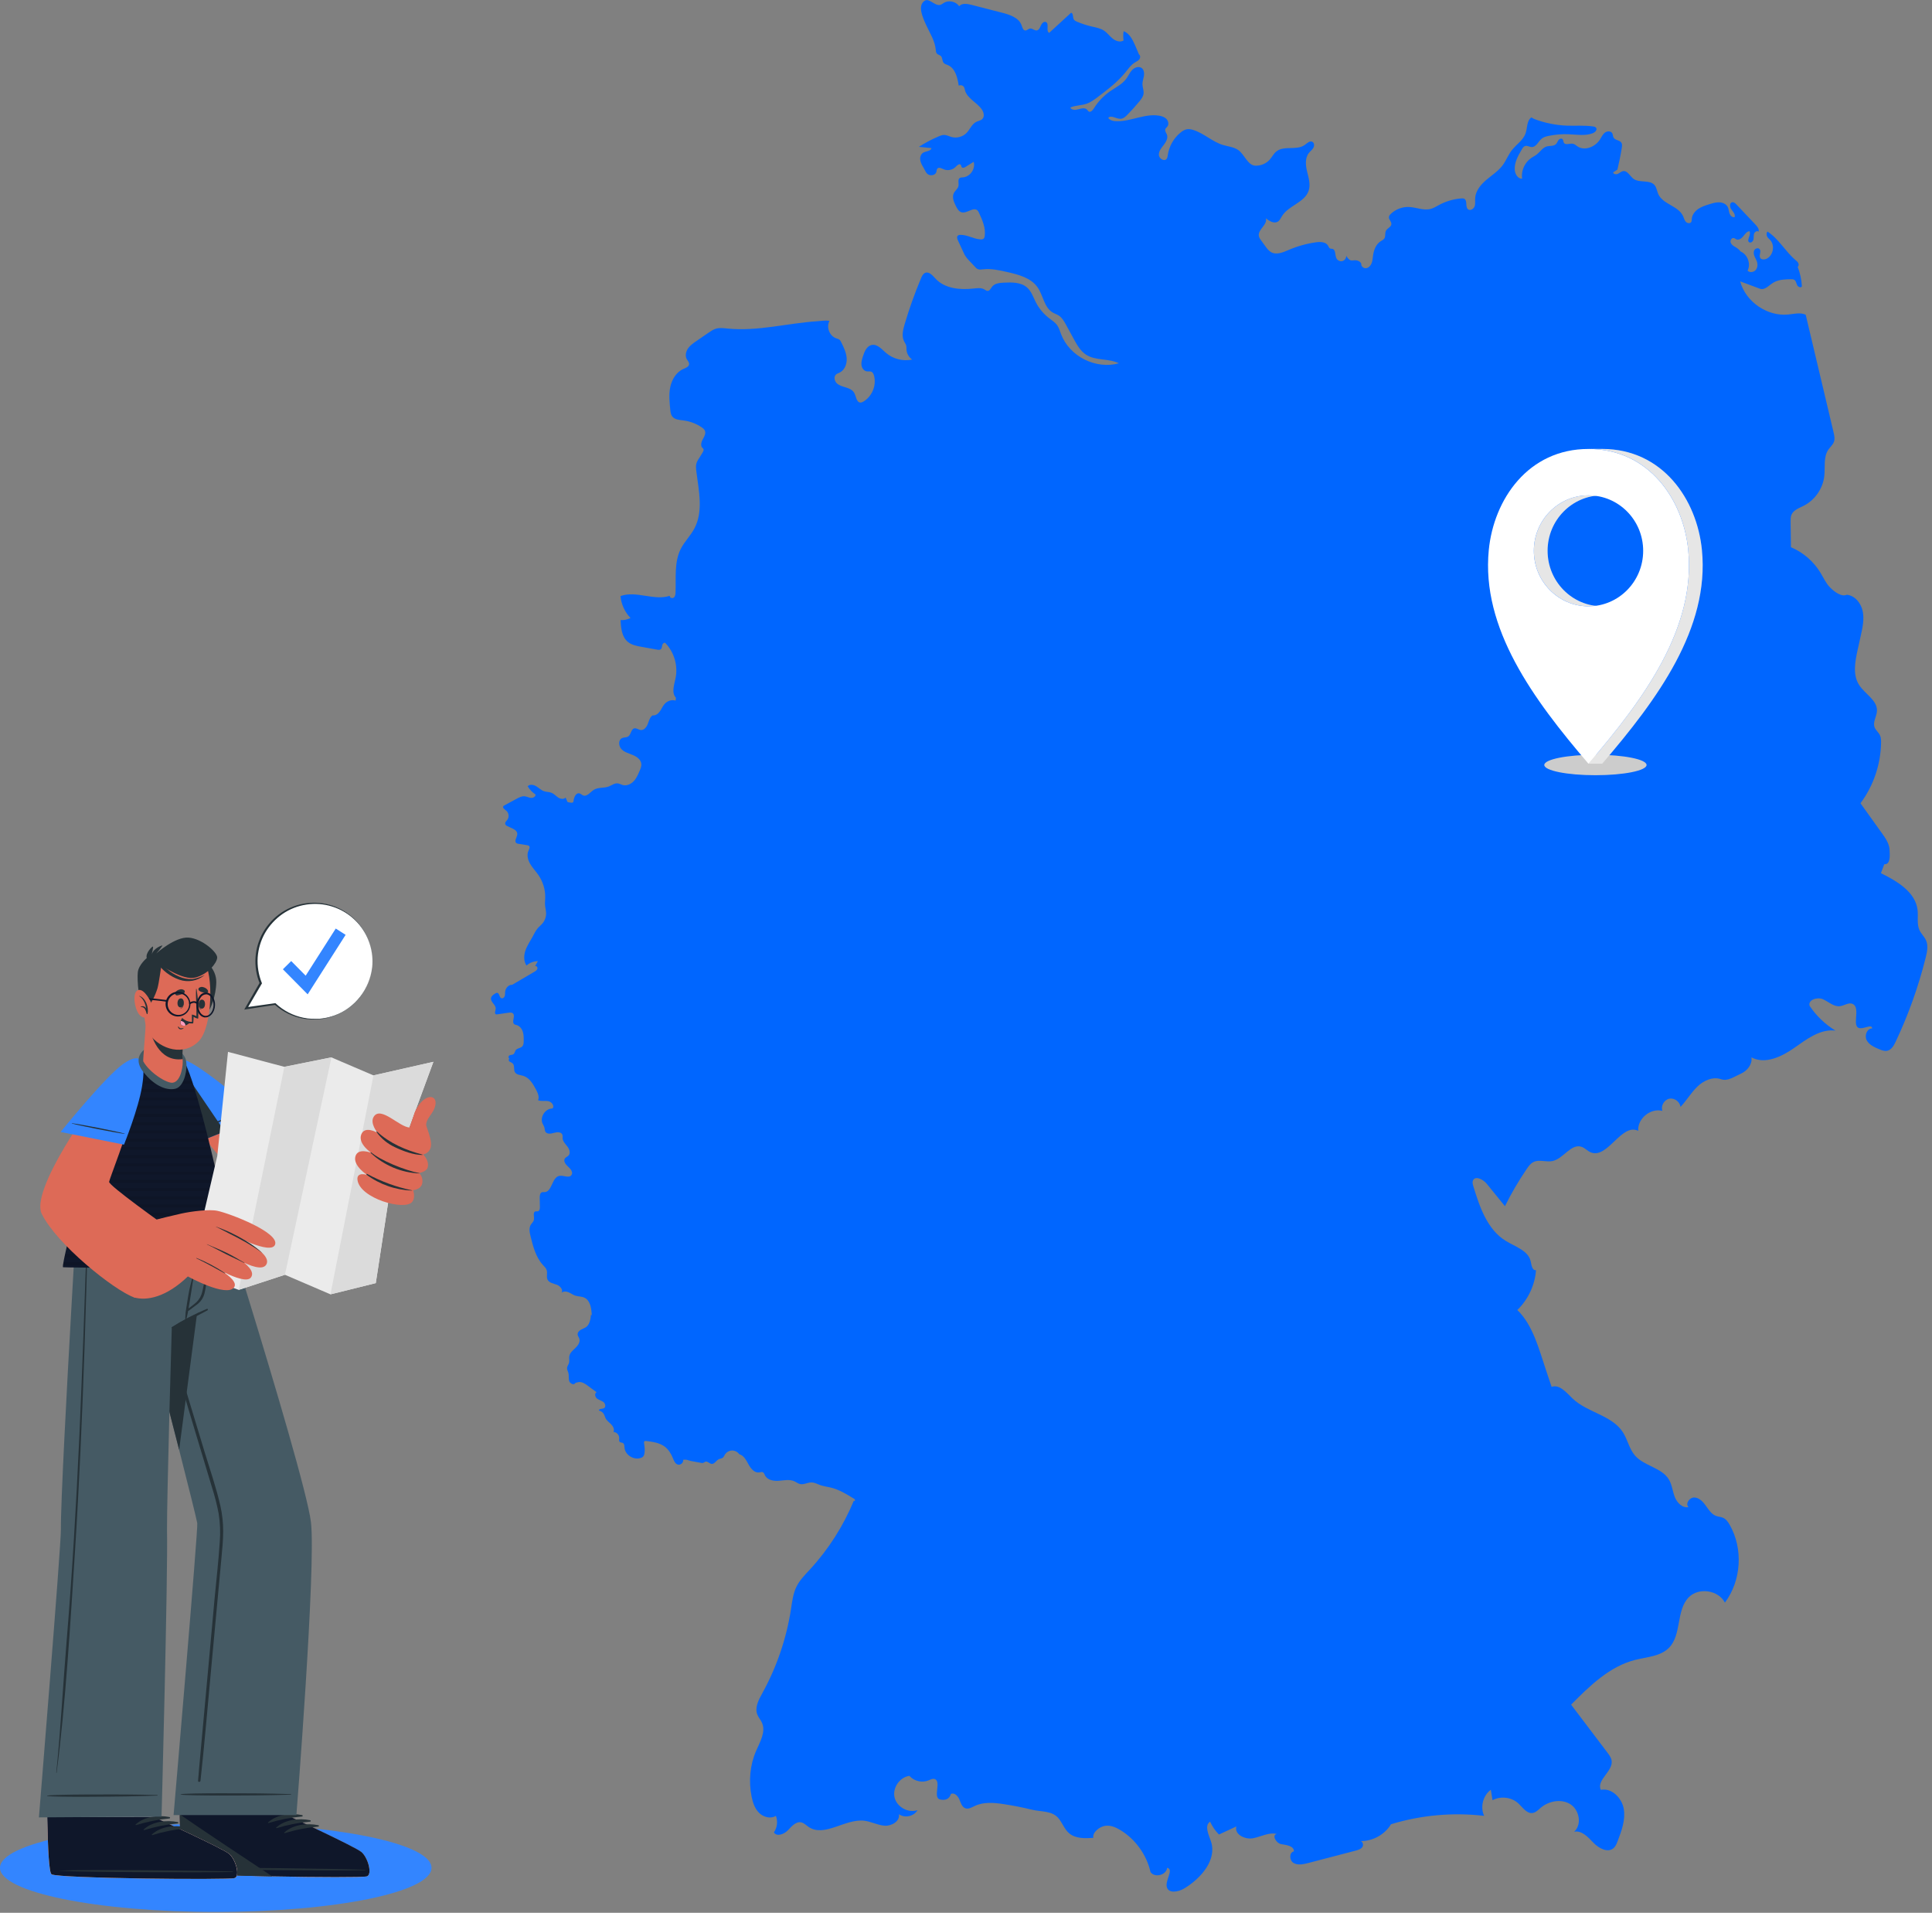 <svg width="396" height="392" viewBox="0 0 396 392" fill="none" xmlns="http://www.w3.org/2000/svg">
<rect x="0" y="0" width="396" height="392" fill="#808080" stroke="none"/>
<g clip-path="url(#clip0_5008_155748)">
<path d="M175.039 307.468C172.894 312.682 169.824 317.505 166.007 321.643C165.01 322.72 163.952 323.779 163.293 325.087C162.555 326.546 162.368 328.21 162.119 329.829C161.184 335.836 159.191 341.664 156.255 346.985C155.498 348.346 154.662 349.93 155.231 351.381C155.463 351.977 155.917 352.457 156.175 353.036C157.02 354.896 155.783 356.96 154.973 358.829C153.71 361.738 153.434 365.039 154.048 368.154C154.288 369.391 154.706 370.645 155.596 371.526C156.486 372.407 157.972 372.799 159.031 372.131C159.467 373.235 159.307 374.552 158.622 375.521C159.218 376.465 160.713 375.904 161.487 375.094C162.261 374.294 163.142 373.226 164.227 373.466C164.797 373.591 165.215 374.044 165.696 374.374C168.952 376.634 173.197 372.674 177.13 373.128C178.562 373.297 179.888 374.053 181.33 374.151C182.771 374.249 184.497 373.217 184.257 371.793C185.441 372.656 187.336 372.238 188.057 370.966C186.144 371.615 183.821 370.316 183.359 368.358C182.896 366.392 184.409 364.203 186.402 363.936C187.345 365.022 189 365.413 190.326 364.861C190.708 364.701 191.109 364.47 191.509 364.568C193.102 364.942 191.091 368.43 192.693 368.777C193.769 369.017 194.588 368.697 194.908 367.647C195.594 367.291 196.341 368.047 196.635 368.759C196.928 369.471 197.177 370.361 197.916 370.592C198.548 370.788 199.197 370.387 199.802 370.103C201.618 369.239 203.744 369.426 205.729 369.729C207.633 370.014 209.519 370.387 211.379 370.841C213.55 371.375 215.739 371.001 217.083 372.781C217.803 373.733 218.231 374.925 219.138 375.699C220.455 376.821 222.377 376.758 224.103 376.643C223.863 375.522 225.367 374.356 226.506 374.178C227.636 374 228.766 374.498 229.736 375.103C232.788 376.999 235.03 380.149 235.822 383.654C236.703 384.891 239.061 384.277 239.23 382.774C240.69 383.103 238.741 385.354 239.177 386.778C239.568 388.077 241.517 387.73 242.683 387.036C246.153 384.971 249.508 381.136 248.191 377.31C247.719 375.94 246.82 374.124 248.031 373.324C248.475 374.294 249.089 375.192 249.846 375.958C251.038 375.406 252.231 374.854 253.423 374.302C252.933 375.904 255.176 377.034 256.822 376.723C258.468 376.411 260.088 375.441 261.707 375.851C260.622 376.011 261.547 377.764 262.633 377.933C263.718 378.102 265.284 378.324 265.204 379.419C264.207 379.606 264.261 381.243 265.124 381.777C265.987 382.302 267.099 382.062 268.087 381.813C271.344 380.958 274.609 380.104 277.866 379.259C278.4 379.116 278.987 378.938 279.272 378.467C279.557 377.995 279.219 377.194 278.676 377.301C281.23 377.408 283.792 376.038 285.118 373.849C291.276 371.971 297.816 371.384 304.205 372.131C303.36 370.325 303.965 367.958 305.575 366.784C305.691 367.495 305.807 368.216 305.922 368.928C307.595 368.011 309.846 368.296 311.243 369.604C312.124 370.432 312.943 371.713 314.135 371.544C314.794 371.446 315.283 370.912 315.79 370.485C317.454 369.061 320.035 368.581 321.886 369.755C323.736 370.93 324.279 373.92 322.651 375.388C324.208 375.068 325.498 376.483 326.593 377.63C327.687 378.778 329.547 379.793 330.739 378.743C331.157 378.378 331.362 377.844 331.558 377.328C332.377 375.201 333.204 372.95 332.821 370.708C332.439 368.465 330.348 366.347 328.114 366.801C327.18 364.764 330.695 362.984 330.33 360.777C330.232 360.19 329.858 359.683 329.494 359.202C327.002 355.919 324.511 352.626 322.028 349.343C325.836 345.499 329.921 341.495 335.171 340.169C337.582 339.564 340.349 339.457 342.093 337.686C344.745 334.99 343.499 329.972 346.178 327.302C348.224 325.265 352.211 325.87 353.554 328.432C356.927 323.921 357.327 317.39 354.542 312.505C354.204 311.917 353.803 311.33 353.189 311.054C352.736 310.849 352.228 310.841 351.757 310.672C350.814 310.324 350.235 309.417 349.657 308.598C349.078 307.78 348.322 306.943 347.317 306.89C346.311 306.836 345.377 308.153 346.089 308.856C344.852 309.105 343.748 307.975 343.286 306.801C342.823 305.626 342.725 304.309 342.084 303.224C340.616 300.75 337.004 300.465 335.117 298.285C333.943 296.924 333.613 295.028 332.643 293.516C330.374 290.001 325.347 289.494 322.33 286.602C321.076 285.401 319.67 283.639 318.033 284.217L316.84 280.658C315.443 276.494 314.18 271.502 311.003 268.467C313.21 266.332 314.607 263.369 314.838 260.299C314.091 260.432 313.904 259.32 313.762 258.573C313.326 256.321 310.62 255.512 308.663 254.319C304.846 251.997 303.279 247.343 301.98 243.072C301.874 242.707 301.758 242.307 301.9 241.96C302.336 240.856 303.991 241.684 304.739 242.6C305.984 244.131 307.221 245.661 308.467 247.192C309.775 244.54 311.279 241.986 312.943 239.539C313.317 238.997 313.726 238.436 314.313 238.142C315.488 237.555 316.92 238.214 318.211 237.938C320.471 237.466 322.037 234.254 324.208 235.037C324.858 235.268 325.338 235.829 325.961 236.114C329.467 237.724 332.314 230.063 335.785 231.745C335.598 229.253 338.32 227.011 340.732 227.66C340.385 226.646 341.079 225.4 342.138 225.169C343.188 224.937 344.345 225.783 344.442 226.859C345.679 225.551 346.596 223.959 347.886 222.704C349.176 221.449 351.081 220.568 352.78 221.173C354.124 221.654 355.521 220.604 356.829 220.035C358.137 219.456 359.213 218.104 358.991 216.689C361.758 218.175 365.149 216.582 367.729 214.776C370.301 212.969 373.095 210.816 376.209 211.208C374.109 209.926 372.285 208.182 370.915 206.136C370.541 204.908 372.481 204.258 373.655 204.783C374.83 205.308 375.889 206.367 377.161 206.198C378.06 206.073 378.967 205.344 379.777 205.762C381.477 206.643 379.35 210.558 381.263 210.718C382.215 210.798 383.746 209.819 383.728 210.772C382.66 210.745 382.117 212.24 382.616 213.183C383.114 214.126 384.182 214.607 385.169 215.016C385.703 215.238 386.282 215.461 386.842 215.336C387.679 215.149 388.168 214.295 388.533 213.521C391.158 207.977 393.231 202.167 394.717 196.214C395.002 195.057 395.26 193.803 394.78 192.717C394.45 191.97 393.81 191.4 393.454 190.662C392.849 189.389 393.205 187.894 393.044 186.497C392.617 182.805 388.862 180.589 385.534 178.943C385.766 178.329 385.988 177.724 386.219 177.11C387.483 177.208 387.376 175.41 387.305 174.147C387.234 172.883 386.478 171.78 385.739 170.756C384.271 168.71 382.811 166.663 381.343 164.617C383.995 161.057 385.49 156.653 385.561 152.213C385.561 151.679 385.561 151.136 385.321 150.655C385.036 150.068 384.449 149.641 384.226 149.027C383.835 147.959 384.662 146.838 384.716 145.708C384.831 143.492 382.242 142.229 381.05 140.36C379.733 138.296 380.222 135.617 380.747 133.224C380.97 132.218 381.192 131.213 381.414 130.207C381.779 128.579 382.135 126.888 381.797 125.251C381.459 123.614 380.204 122.048 378.54 121.887C377.446 122.395 375.933 121.238 375.088 120.375C374.242 119.512 373.753 118.373 373.121 117.341C371.715 115.036 369.58 113.194 367.088 112.144C367.062 110.409 367.035 108.674 367.017 106.939C367.017 106.449 367.008 105.942 367.195 105.488C367.613 104.509 368.77 104.127 369.722 103.637C372.009 102.481 373.637 100.114 373.922 97.569C374.127 95.718 373.709 93.662 374.767 92.132C375.141 91.598 375.675 91.162 375.898 90.548C376.129 89.916 375.969 89.222 375.818 88.573C373.913 80.546 372.009 72.52 370.114 64.503C369.037 63.987 367.774 64.325 366.581 64.45C362.248 64.903 357.816 61.86 356.677 57.66C358.021 58.159 359.365 58.666 360.717 59.164C361.785 59.565 362.63 58.363 363.645 57.829C364.677 57.278 365.887 57.242 367.053 57.224C367.311 57.224 367.587 57.224 367.8 57.367C368.147 57.598 368.183 58.079 368.37 58.452C368.548 58.826 369.162 59.057 369.331 58.684C369.26 57.313 368.966 55.961 368.468 54.688C368.699 54.519 368.717 54.172 368.592 53.914C368.468 53.656 368.236 53.478 368.023 53.291C365.923 51.521 364.579 48.922 362.266 47.445C362.07 47.739 362.043 48.139 362.194 48.451C362.337 48.744 362.613 48.949 362.835 49.189C363.849 50.301 363.458 52.348 362.114 53.016C361.66 53.238 360.993 53.256 360.762 52.802C360.495 52.268 361.055 51.529 360.673 51.067C360.406 50.746 359.836 50.871 359.614 51.218C359.391 51.565 359.436 52.028 359.578 52.419C359.721 52.811 359.952 53.158 360.094 53.549C360.308 54.137 360.272 54.857 359.863 55.329C359.454 55.809 358.635 55.925 358.199 55.471C358.911 54.083 358.217 52.152 356.775 51.547C356.526 51.182 356.019 50.8 355.628 50.586C355.236 50.373 354.836 50.088 354.72 49.652C354.604 49.216 354.978 48.673 355.405 48.789C355.583 48.833 355.716 48.976 355.877 49.047C356.384 49.287 356.953 48.869 357.309 48.433C357.656 47.997 358.003 47.463 358.564 47.374C359.08 48.024 357.825 49.323 358.582 49.67C358.938 49.83 359.329 49.447 359.409 49.056C359.489 48.673 359.409 48.255 359.534 47.881C359.658 47.508 360.157 47.205 360.441 47.481C360.628 46.983 360.228 46.466 359.863 46.075C358.546 44.678 357.22 43.29 355.903 41.893C355.672 41.653 355.378 41.386 355.049 41.448C354.462 41.555 354.524 42.444 354.88 42.925C355.236 43.406 355.734 43.93 355.547 44.491C355.094 44.624 354.666 44.197 354.506 43.761C354.346 43.325 354.346 42.827 354.124 42.409C353.812 41.813 353.118 41.501 352.442 41.466C351.766 41.43 351.107 41.626 350.467 41.822C349.648 42.071 348.811 42.329 348.1 42.809C347.388 43.29 346.809 44.046 346.756 44.9C346.738 45.105 346.756 45.328 346.649 45.496C346.427 45.861 345.822 45.764 345.537 45.443C345.252 45.123 345.154 44.678 344.976 44.286C344.024 42.186 340.839 41.884 339.895 39.775C339.62 39.161 339.566 38.44 339.13 37.933C338.134 36.758 336.043 37.559 334.815 36.643C334.076 36.091 333.587 34.925 332.679 35.068C332.288 35.13 331.985 35.45 331.629 35.62C331.273 35.789 330.713 35.717 330.641 35.326C330.935 35.139 331.229 34.952 331.522 34.756C331.869 33.288 332.19 31.749 332.421 30.263C332.474 29.925 332.519 29.551 332.341 29.257C331.994 28.697 331.051 28.768 330.73 28.198C330.579 27.931 330.615 27.584 330.463 27.309C330.188 26.81 329.405 26.837 328.951 27.184C328.497 27.54 328.257 28.092 327.954 28.572C326.993 30.094 324.822 31.01 323.327 29.996C323.042 29.8 322.775 29.542 322.437 29.462C321.779 29.32 320.88 29.827 320.542 29.248C320.408 29.017 320.453 28.679 320.248 28.501C320.017 28.287 319.625 28.465 319.439 28.715C319.252 28.964 319.163 29.284 318.94 29.515C318.46 30.014 317.632 29.827 316.974 30.032C316.173 30.29 315.692 31.099 315.034 31.624C314.669 31.918 314.242 32.114 313.85 32.381C312.507 33.297 311.751 35.014 311.982 36.625C311.11 36.652 310.54 35.673 310.478 34.801C310.38 33.297 311.172 31.891 311.937 30.601C312.106 30.316 312.293 30.014 312.605 29.925C313.05 29.791 313.495 30.129 313.957 30.138C314.892 30.156 315.301 28.973 316.031 28.394C316.422 28.083 316.929 27.949 317.419 27.851C318.78 27.567 320.168 27.451 321.556 27.513C323.202 27.584 324.911 27.887 326.45 27.309C326.931 27.131 327.447 26.606 327.153 26.196C327.02 26.001 326.762 25.947 326.522 25.912C324.769 25.654 322.989 25.814 321.218 25.751C318.922 25.671 316.636 25.209 314.491 24.39C314.233 24.292 314.135 24.212 313.904 24.052C312.907 24.719 313.085 26.205 312.694 27.335C312.213 28.732 310.825 29.578 309.909 30.743C309.143 31.713 308.716 32.906 307.978 33.893C307.079 35.086 305.78 35.904 304.641 36.874C303.502 37.844 302.452 39.108 302.363 40.594C302.327 41.163 302.434 41.759 302.247 42.293C302.051 42.827 301.357 43.245 300.904 42.898C300.281 42.418 300.832 41.145 300.156 40.754C299.96 40.638 299.711 40.647 299.48 40.665C297.896 40.798 296.339 41.261 294.933 42.017C294.39 42.311 293.865 42.649 293.269 42.809C291.81 43.21 290.306 42.48 288.793 42.418C287.441 42.364 286.079 42.88 285.1 43.806C284.896 43.993 284.7 44.224 284.682 44.5C284.647 45.007 285.225 45.407 285.189 45.924C285.154 46.529 284.353 46.76 284.077 47.294C283.828 47.775 284.042 48.415 283.748 48.869C283.57 49.136 283.25 49.278 282.983 49.447C282.013 50.07 281.577 51.272 281.425 52.419C281.354 52.935 281.328 53.469 281.132 53.959C280.936 54.448 280.536 54.893 280.02 54.964C279.503 55.035 278.925 54.573 279.023 54.057C278.836 53.532 278.133 53.3 277.581 53.336C277.404 53.345 277.217 53.398 277.039 53.38C276.531 53.345 276.193 52.855 275.935 52.419C275.962 52.891 275.633 53.362 275.17 53.496C274.707 53.63 274.182 53.398 273.951 52.98C273.586 52.312 273.835 51.174 273.097 50.996C272.937 50.96 272.768 50.996 272.616 50.916C272.403 50.818 272.332 50.56 272.216 50.355C271.771 49.563 270.659 49.527 269.76 49.652C267.847 49.919 265.978 50.435 264.207 51.191C263.033 51.699 261.663 52.304 260.541 51.681C260.052 51.405 259.705 50.942 259.376 50.488C259.082 50.079 258.78 49.67 258.486 49.261C258.281 48.985 258.077 48.691 258.023 48.353C257.792 47.027 259.883 46.022 259.447 44.74C260.168 45.31 261.155 45.897 261.93 45.407C262.33 45.15 262.526 44.678 262.775 44.278C264.118 42.106 267.438 41.501 268.238 39.072C268.648 37.817 268.238 36.456 267.918 35.175C267.607 33.884 267.455 32.398 268.274 31.357C268.559 30.992 268.959 30.708 269.19 30.307C269.422 29.907 269.413 29.293 269.004 29.07C268.47 28.777 267.909 29.355 267.42 29.711C265.782 30.895 263.202 29.773 261.627 31.028C261.058 31.482 260.737 32.167 260.257 32.71C259.509 33.546 258.37 34.018 257.249 33.947C255.736 33.84 255.069 31.66 253.832 30.77C252.916 30.112 251.723 30.032 250.638 29.702C248.467 29.035 246.749 27.3 244.578 26.632C244.16 26.499 243.706 26.419 243.279 26.49C242.79 26.57 242.354 26.855 241.962 27.175C240.565 28.314 239.622 29.987 239.364 31.767C239.319 32.051 239.293 32.354 239.115 32.568C238.625 33.164 237.557 32.505 237.531 31.731C237.504 30.957 238.065 30.307 238.536 29.693C239.008 29.079 239.453 28.296 239.177 27.567C239.035 27.211 238.732 26.864 238.848 26.49C238.919 26.259 239.141 26.116 239.284 25.921C239.613 25.476 239.479 24.799 239.097 24.399C238.714 23.99 238.154 23.803 237.611 23.714C234.719 23.215 231.871 24.879 228.944 24.844C228.277 24.844 227.538 24.701 227.147 24.168C227.725 23.491 228.784 24.39 229.683 24.346C230.252 24.319 230.715 23.901 231.106 23.491C231.96 22.619 232.77 21.721 233.544 20.777C233.936 20.297 234.336 19.772 234.399 19.158C234.47 18.526 234.176 17.903 234.167 17.271C234.158 16.693 234.372 16.133 234.47 15.563C234.559 14.993 234.488 14.326 234.034 13.961C233.455 13.508 232.583 13.801 232.067 14.326C231.56 14.851 231.284 15.554 230.848 16.141C230.021 17.271 228.695 17.894 227.547 18.695C226.203 19.63 225.055 20.84 224.192 22.237C223.952 22.628 223.507 23.091 223.133 22.833C223.009 22.753 222.938 22.61 222.84 22.495C222.422 22.023 221.665 22.21 221.06 22.388C220.455 22.566 219.628 22.61 219.378 22.032C220.428 21.569 221.63 21.632 222.715 21.258C223.578 20.964 224.326 20.395 225.064 19.843C227.066 18.322 229.095 16.782 230.679 14.825C231.257 14.104 231.791 13.321 232.574 12.831C232.904 12.627 233.268 12.475 233.509 12.173C233.749 11.87 233.785 11.354 233.455 11.158C233.144 10.464 232.957 9.948 232.646 9.254C232.13 8.097 231.498 6.843 230.314 6.389C230.199 7.021 230.199 7.661 230.296 8.293C229.62 8.729 228.695 8.418 228.063 7.911C227.431 7.403 226.951 6.718 226.283 6.273C225.545 5.784 224.646 5.633 223.783 5.437C222.751 5.197 221.728 4.858 220.749 4.449C220.508 4.342 220.25 4.227 220.108 3.995C219.832 3.55 220.046 2.759 219.547 2.607C218.053 3.978 216.549 5.357 215.054 6.727C214.298 6.38 215.143 4.832 214.369 4.511C213.942 4.333 213.532 4.805 213.345 5.232C213.167 5.659 212.945 6.184 212.482 6.238C212.011 6.291 211.601 5.775 211.13 5.846C210.774 5.9 210.498 6.273 210.142 6.247C209.697 6.211 209.555 5.65 209.412 5.232C208.879 3.648 207.019 3.017 205.399 2.607C203.29 2.064 201.173 1.522 199.064 0.979C198.219 0.765 197.169 0.605 196.599 1.273C195.932 0.294 194.455 -0.027 193.449 0.596C193.227 0.73 193.022 0.908 192.773 0.988C191.634 1.335 190.459 -0.507 189.489 0.178C188.03 1.201 189.125 3.577 189.863 5.197C190.611 6.816 191.625 8.364 191.794 10.144C191.821 10.447 191.839 10.785 192.052 11.007C192.266 11.23 192.613 11.256 192.835 11.47C193.218 11.817 193.084 12.484 193.422 12.885C193.636 13.134 193.974 13.205 194.268 13.338C195.807 13.988 196.261 15.901 196.51 17.556C196.875 17.352 197.4 17.494 197.605 17.868C197.702 18.046 197.729 18.25 197.774 18.446C198.21 20.208 200.301 20.982 201.288 22.504C201.653 23.064 201.822 23.883 201.36 24.372C201.039 24.71 200.523 24.764 200.105 24.977C199.197 25.422 198.824 26.499 198.13 27.229C197.338 28.047 196.083 28.385 194.988 28.065C194.508 27.923 194.054 27.674 193.547 27.656C193.138 27.647 192.755 27.798 192.381 27.958C190.975 28.554 189.623 29.266 188.342 30.094C189.205 30.183 190.068 30.272 190.931 30.352C190.78 31.019 189.792 30.948 189.205 31.304C188.715 31.607 188.537 32.256 188.626 32.825C188.715 33.395 189.018 33.902 189.311 34.401C189.623 34.925 189.828 35.602 190.397 35.824C190.966 36.047 191.75 35.842 191.919 35.255C191.99 35.014 191.963 34.739 192.123 34.552C192.426 34.196 192.977 34.498 193.405 34.685C194.232 35.05 195.282 34.837 195.896 34.178C196.19 33.867 196.67 33.448 196.928 33.778C197.044 33.92 197.017 34.142 197.142 34.276C197.329 34.489 197.676 34.347 197.907 34.205C198.459 33.858 199.019 33.511 199.571 33.164C199.989 34.587 198.841 36.242 197.364 36.349C197.151 36.367 196.919 36.349 196.733 36.474C196.243 36.785 196.563 37.533 196.457 38.102C196.35 38.681 195.78 39.045 195.513 39.57C195.086 40.407 195.513 41.403 195.932 42.24C196.19 42.765 196.519 43.343 197.08 43.503C198.201 43.815 199.553 42.311 200.372 43.139C200.505 43.272 200.585 43.45 200.666 43.619C201.36 45.114 202.063 46.716 201.84 48.353C201.813 48.557 201.76 48.771 201.609 48.904C201.44 49.056 201.199 49.074 200.977 49.056C199.571 48.985 198.29 48.113 196.884 48.13C196.67 48.13 196.43 48.166 196.288 48.335C196.074 48.584 196.208 48.967 196.341 49.261C196.768 50.177 197.195 51.093 197.613 52.001C198.085 53.007 199.002 53.718 199.731 54.564C199.945 54.813 200.176 55.071 200.488 55.178C200.799 55.285 201.137 55.231 201.466 55.196C203.148 55 204.839 55.382 206.485 55.756C208.79 56.281 211.308 56.94 212.669 58.879C213.835 60.543 214.004 62.99 215.748 64.031C216.166 64.281 216.647 64.423 217.047 64.69C217.706 65.126 218.115 65.856 218.497 66.55C219.031 67.528 219.565 68.507 220.099 69.486C220.758 70.687 221.461 71.942 222.608 72.689C224.566 73.962 227.253 73.41 229.344 74.451C224.611 75.759 219.227 73.063 217.483 68.472C217.252 67.858 217.074 67.199 216.691 66.665C216.246 66.034 215.57 65.624 214.965 65.153C213.87 64.298 212.963 63.195 212.322 61.958C211.788 60.917 211.423 59.742 210.551 58.951C209.288 57.812 207.401 57.838 205.702 57.927C204.839 57.972 203.869 58.079 203.344 58.755C203.077 59.102 202.863 59.627 202.418 59.618C202.178 59.618 201.991 59.44 201.787 59.324C201.137 58.933 200.318 59.048 199.562 59.129C196.786 59.449 193.645 59.155 191.75 57.1C191.162 56.468 190.441 55.596 189.641 55.916C189.205 56.094 188.973 56.566 188.795 57.002C187.487 60.099 186.357 63.275 185.405 66.505C185.076 67.626 184.782 68.872 185.298 69.922C185.441 70.216 185.645 70.483 185.734 70.794C185.814 71.079 185.788 71.373 185.806 71.666C185.859 72.467 186.304 73.232 186.962 73.686C185.094 74.086 183.047 73.57 181.597 72.316C180.725 71.559 179.826 70.483 178.696 70.696C177.655 70.892 177.165 72.075 176.854 73.09C176.676 73.659 176.498 74.255 176.578 74.843C176.658 75.43 177.076 76.026 177.664 76.106C177.966 76.151 178.287 76.053 178.571 76.169C178.918 76.302 179.078 76.694 179.167 77.049C179.657 79.007 178.74 81.223 177.014 82.273C176.818 82.388 176.605 82.495 176.373 82.495C175.519 82.469 175.501 81.223 175.074 80.484C174.727 79.888 174.033 79.594 173.375 79.399C172.716 79.194 172.013 79.025 171.515 78.544C171.017 78.064 170.857 77.156 171.39 76.72C171.586 76.56 171.835 76.489 172.058 76.382C173.117 75.884 173.624 74.603 173.544 73.437C173.473 72.271 172.948 71.186 172.423 70.136C172.334 69.958 172.245 69.78 172.093 69.646C171.898 69.468 171.622 69.415 171.373 69.326C170.02 68.837 169.326 67.048 170.011 65.775C169.326 65.597 168.374 65.775 167.662 65.82C161.46 66.212 155.311 67.956 149.127 67.333C148.344 67.253 147.534 67.137 146.778 67.35C146.2 67.519 145.692 67.867 145.194 68.205C144.376 68.765 143.557 69.335 142.738 69.895C142.098 70.331 141.448 70.785 141.012 71.426C140.576 72.067 140.398 72.939 140.772 73.615C140.959 73.944 141.27 74.247 141.243 74.62C141.217 75.154 140.576 75.394 140.078 75.608C138.627 76.24 137.72 77.752 137.39 79.292C137.061 80.84 137.23 82.442 137.39 84.008C137.444 84.471 137.497 84.951 137.773 85.325C138.271 86.001 139.241 86.055 140.078 86.161C141.395 86.33 142.676 86.811 143.788 87.549C144.064 87.736 144.349 87.95 144.482 88.261C144.731 88.857 144.331 89.507 144.02 90.076C143.708 90.646 143.53 91.474 144.055 91.856C144.518 92.194 143.868 92.906 143.601 93.404C143.326 93.903 142.934 94.348 142.765 94.899C142.596 95.424 142.658 95.994 142.72 96.545C143.219 100.514 144.206 104.794 142.32 108.318C141.528 109.804 140.282 111.005 139.526 112.509C138.174 115.205 138.583 118.39 138.467 121.398C138.449 121.79 138.405 122.226 138.102 122.466C137.8 122.706 137.195 122.475 137.293 122.101C134.063 123.169 130.388 120.989 127.184 122.154C127.327 123.827 128.065 125.447 129.24 126.648C128.617 126.968 127.905 127.12 127.202 127.084C127.273 128.695 127.442 130.51 128.688 131.542C129.453 132.183 130.494 132.378 131.473 132.556C132.55 132.752 133.627 132.948 134.703 133.135C134.952 133.179 135.246 133.215 135.442 133.055C135.682 132.868 135.673 132.503 135.735 132.209C135.807 131.907 136.136 131.595 136.376 131.782C138.191 133.651 139.001 136.445 138.467 138.999C138.182 140.36 137.595 141.98 138.547 143.003C138.547 143.19 138.476 143.386 138.476 143.581C137.729 143.341 136.874 143.608 136.323 144.16C135.878 144.596 135.646 145.21 135.291 145.726C134.943 146.242 134.365 146.713 133.751 146.607C133.191 146.998 133.021 147.737 132.772 148.377C132.523 149.018 131.998 149.694 131.313 149.605C130.859 149.552 130.45 149.16 130.005 149.267C129.329 149.436 129.364 150.495 128.795 150.904C128.43 151.171 127.905 151.074 127.496 151.269C126.695 151.643 126.775 152.907 127.389 153.538C128.003 154.17 128.919 154.393 129.729 154.74C130.548 155.078 131.384 155.692 131.455 156.573C131.491 157.026 131.313 157.471 131.135 157.898C130.806 158.673 130.477 159.473 129.898 160.087C129.32 160.701 128.439 161.102 127.629 160.879C127.282 160.781 126.962 160.577 126.597 160.541C125.947 160.47 125.378 160.951 124.764 161.182C123.794 161.547 122.628 161.306 121.739 161.849C120.991 162.312 120.333 163.326 119.514 163.006C119.256 162.899 119.051 162.668 118.784 162.597C118.037 162.401 117.619 163.433 117.548 164.207C117.503 164.697 116.8 164.465 116.32 164.359C116.186 164.056 116.062 163.753 115.937 163.451C115.572 163.86 114.887 163.745 114.424 163.451C113.962 163.148 113.597 162.703 113.09 162.49C112.591 162.276 112.013 162.321 111.497 162.143C110.901 161.938 110.447 161.458 109.904 161.129C109.361 160.808 108.587 160.675 108.16 161.129C108.56 161.805 109.112 162.392 109.762 162.819C109.815 163.264 109.263 163.558 108.818 163.513C108.373 163.469 107.964 163.22 107.519 163.184C106.95 163.131 106.416 163.415 105.918 163.682L103.382 165.053C103.302 165.097 103.221 165.142 103.177 165.204C102.937 165.524 103.426 165.871 103.746 166.12C104.289 166.548 104.414 167.42 104.004 167.98C103.8 168.256 103.471 168.523 103.551 168.852C103.595 169.048 103.773 169.19 103.96 169.288C104.788 169.733 106.042 170 106.024 170.934C106.015 171.575 105.339 172.305 105.811 172.741C105.953 172.874 106.149 172.91 106.345 172.936C106.896 173.025 107.448 173.114 108.009 173.203C108.178 173.23 108.356 173.266 108.462 173.39C108.676 173.639 108.462 174.013 108.329 174.316C107.937 175.161 108.178 176.166 108.632 176.976C109.085 177.786 109.744 178.453 110.278 179.21C111.239 180.571 111.79 182.235 111.755 183.899C111.746 184.442 111.675 184.976 111.719 185.518C111.764 186.061 111.915 186.586 111.933 187.129C111.951 187.876 111.693 188.633 111.212 189.211C110.909 189.576 110.527 189.87 110.224 190.226C109.779 190.733 109.495 191.356 109.174 191.952C108.667 192.886 108.044 193.776 107.697 194.79C107.35 195.796 107.315 196.988 107.92 197.869C108.551 197.3 109.397 196.979 110.251 196.97C110.055 197.309 109.868 197.647 109.673 197.994C109.94 197.869 110.233 198.234 110.153 198.528C110.073 198.812 109.788 198.999 109.53 199.15C108.018 200.04 106.505 200.93 104.983 201.82C104.263 201.775 103.657 202.452 103.551 203.164C103.497 203.475 103.551 203.795 103.462 204.098C103.373 204.4 103.07 204.676 102.777 204.569C102.305 204.4 102.385 203.493 101.887 203.466C101.753 203.466 101.629 203.528 101.513 203.6C101.13 203.831 100.703 204.116 100.641 204.561C100.525 205.37 101.682 205.931 101.602 206.741C101.557 207.15 101.282 207.728 101.664 207.871C101.753 207.906 101.851 207.889 101.949 207.871L104.218 207.541C104.529 207.497 104.894 207.461 105.126 207.675C105.713 208.209 104.779 209.446 105.428 209.908C105.571 210.006 105.74 210.033 105.909 210.077C106.523 210.255 106.968 210.834 107.163 211.448C107.359 212.062 107.35 212.72 107.341 213.361C107.341 213.744 107.315 214.171 107.048 214.446C106.692 214.82 106.033 214.793 105.722 215.194C105.526 215.452 105.508 215.852 105.241 216.039C105.019 216.199 104.707 216.155 104.449 216.271C104.2 216.386 104.129 216.858 104.405 216.867C104.245 217.071 104.227 217.41 104.44 217.552C104.654 217.694 104.921 217.766 105.099 217.952C105.535 218.397 105.232 219.207 105.553 219.741C105.882 220.284 106.647 220.293 107.252 220.479C108.507 220.862 109.246 222.117 109.859 223.282C110.224 223.968 110.589 224.768 110.287 225.471C110.945 225.747 111.693 225.534 112.395 225.667C113.09 225.801 113.739 226.681 113.232 227.171C111.781 227.162 110.634 228.888 111.194 230.223C111.328 230.526 111.523 230.81 111.604 231.131C111.666 231.389 111.648 231.673 111.781 231.905C112.093 232.474 112.929 232.35 113.552 232.163C114.175 231.976 115.047 231.94 115.27 232.545C115.35 232.777 115.296 233.026 115.314 233.275C115.367 233.942 115.91 234.45 116.311 234.983C116.72 235.517 116.987 236.327 116.524 236.817C116.311 237.039 115.981 237.137 115.803 237.386C115.403 237.929 115.946 238.65 116.453 239.094C116.96 239.539 117.521 240.242 117.138 240.803C116.64 241.533 115.501 240.803 114.638 240.981C113.09 241.292 113.179 244.264 111.604 244.309C111.434 244.309 111.265 244.282 111.105 244.327C110.687 244.451 110.625 245.003 110.625 245.43C110.634 246.08 110.651 246.72 110.66 247.37C110.66 247.699 110.616 248.108 110.304 248.215C110.135 248.277 109.94 248.215 109.77 248.251C109.121 248.42 109.593 249.425 109.415 250.066C109.317 250.404 109.023 250.644 108.827 250.938C108.365 251.641 108.551 252.575 108.756 253.394C109.272 255.476 109.833 257.647 111.274 259.231C111.586 259.569 111.942 259.898 112.066 260.334C112.244 260.94 111.959 261.634 112.217 262.212C112.538 262.906 113.428 263.031 114.14 263.289C114.851 263.547 115.554 264.428 115.038 264.988C115.394 264.606 116.008 264.623 116.498 264.819C116.978 265.015 117.405 265.344 117.895 265.513C118.509 265.718 119.203 265.664 119.79 265.94C120.938 266.483 121.187 267.978 121.285 269.25C121.294 269.384 121.285 269.553 121.151 269.597C121.027 269.642 121 269.348 121.116 269.419C121.08 270.229 120.867 271.35 120.244 271.875C119.914 272.151 119.478 272.276 119.096 272.489C118.713 272.703 118.357 273.068 118.402 273.504C118.428 273.806 118.651 274.047 118.74 274.331C118.971 275.016 118.482 275.728 117.957 276.227C117.432 276.725 116.809 277.223 116.693 277.935C116.613 278.38 116.756 278.843 116.64 279.279C116.533 279.661 116.239 279.991 116.231 280.391C116.222 280.729 116.417 281.032 116.506 281.361C116.649 281.895 116.506 282.473 116.658 282.998C116.818 283.523 117.574 283.924 117.895 283.479C118.01 283.327 118.197 283.354 118.375 283.292C119.087 283.043 119.825 283.505 120.431 283.95C121.053 284.404 121.676 284.858 122.29 285.321C121.819 285.516 121.952 286.273 122.344 286.593C122.735 286.913 123.278 287.011 123.687 287.323C124.088 287.634 124.239 288.382 123.776 288.595C123.403 288.773 122.682 288.675 122.78 289.076C123.216 289.173 123.598 289.467 123.803 289.859C123.936 290.108 123.999 290.384 124.123 290.642C124.381 291.158 124.88 291.496 125.28 291.905C125.68 292.315 125.992 292.937 125.743 293.454C126.375 293.471 126.935 294.067 126.917 294.708C126.917 294.984 126.828 295.304 127.024 295.491C127.202 295.66 127.496 295.607 127.7 295.74C127.985 295.918 127.976 296.328 128.003 296.666C128.127 298.294 130.183 299.424 131.624 298.659C132.078 298.419 132.132 297.742 132.149 297.226C132.167 296.71 132.06 296.203 132.007 295.696C131.998 295.598 131.989 295.491 132.052 295.411C132.141 295.287 132.327 295.295 132.479 295.313C133.796 295.473 135.175 295.669 136.243 296.461C137.026 297.048 137.551 297.911 137.915 298.81C138.138 299.353 138.378 299.994 138.948 300.145C139.508 300.296 140.131 299.736 140.033 299.166C140.38 299.104 140.745 299.131 141.083 299.255C141.395 299.362 141.519 299.389 141.84 299.451C142.462 299.567 143.076 299.673 143.699 299.789C143.833 299.816 143.966 299.833 144.091 299.807C144.287 299.753 144.429 299.584 144.625 299.54C145.061 299.433 145.408 299.949 145.853 300.003C146.458 300.065 146.787 299.3 147.33 299.042C147.614 298.908 147.97 298.908 148.202 298.695C148.362 298.552 148.442 298.339 148.549 298.152C148.842 297.636 149.412 297.289 149.999 297.262C150.586 297.235 151.183 297.529 151.521 298.018C152.464 298.259 152.962 299.273 153.434 300.127C153.897 300.981 154.671 301.898 155.632 301.747C155.872 301.711 156.121 301.604 156.344 301.702C156.593 301.809 156.682 302.12 156.806 302.361C157.287 303.33 158.577 303.553 159.654 303.464C160.73 303.375 161.878 303.126 162.857 303.58C163.24 303.758 163.578 304.042 163.996 304.131C164.761 304.309 165.527 303.793 166.318 303.802C166.95 303.802 167.52 304.131 168.107 304.345C168.828 304.603 169.602 304.683 170.349 304.87C172.022 305.288 173.526 306.205 174.994 307.112C175.128 307.192 175.288 307.326 175.252 307.477C175.217 307.637 174.852 307.673 174.968 307.566L175.039 307.468Z" fill="#0066FF"/>
</g>
<path d="M44.224 391.822C68.647 391.822 88.447 387.774 88.447 382.781C88.447 377.788 68.647 373.74 44.224 373.74C19.799 373.74 0 377.788 0 382.781C0 387.774 19.799 391.822 44.224 391.822Z" fill="#3385FF"/>
<path d="M75.178 384.54C73.953 384.934 39.005 384.488 37.685 383.626C37.16 383.305 36.944 378.212 36.844 372.062V371.867C36.818 370.595 36.802 369.287 36.797 367.962C36.797 367.778 36.797 367.599 36.797 367.436L38.489 349.308L61.869 349.534L59.567 367.494L59.535 368.209L59.399 371.925V372.309C59.399 372.309 72.702 378.459 74.053 379.562C75.404 380.666 76.403 384.146 75.178 384.54Z" fill="#DD6A57"/>
<path d="M75.178 384.541C73.953 384.935 39.005 384.489 37.685 383.627C37.16 383.306 36.944 378.213 36.844 372.063V371.868C36.818 370.596 36.802 369.288 36.797 367.963C36.797 367.779 36.797 367.6 36.797 367.438L59.567 367.495L59.535 368.21L59.399 371.926V372.31C59.399 372.31 72.702 378.46 74.053 379.564C75.404 380.667 76.403 384.147 75.178 384.541Z" fill="#EBEBEB"/>
<path d="M75.183 384.535C74.552 384.74 65.054 384.719 55.777 384.535C53.911 384.498 52.055 384.456 50.284 384.409C43.666 384.23 38.195 383.957 37.669 383.626C37.144 383.295 36.933 378.37 36.828 372.304C36.828 372.215 36.828 372.131 36.828 372.046C36.828 371.962 36.828 371.91 36.828 371.847H36.881L59.404 371.883V372.272C59.404 372.272 72.702 378.422 74.053 379.521C75.404 380.619 76.407 384.146 75.183 384.535Z" fill="#0F172A"/>
<path d="M74.802 383.181C68.915 382.96 45.141 382.629 39.301 382.86C39.254 382.86 39.254 382.897 39.301 382.897C45.13 383.244 68.909 383.38 74.802 383.275C74.928 383.275 74.928 383.186 74.802 383.181Z" fill="#263238"/>
<path d="M61.909 371.974C59.596 371.512 56.758 371.832 54.965 373.462C54.897 373.525 54.965 373.625 55.06 373.598C57.284 372.914 59.575 372.469 61.893 372.269C61.932 372.271 61.97 372.257 61.999 372.231C62.028 372.205 62.046 372.168 62.048 372.129C62.05 372.09 62.036 372.052 62.01 372.023C61.984 371.994 61.948 371.976 61.909 371.974Z" fill="#263238"/>
<path d="M63.567 373.025C61.255 372.563 58.416 372.883 56.624 374.513C56.55 374.576 56.624 374.67 56.718 374.649C58.942 373.965 61.233 373.519 63.551 373.319C63.59 373.322 63.629 373.308 63.658 373.282C63.687 373.256 63.704 373.219 63.706 373.18C63.709 373.141 63.695 373.103 63.669 373.074C63.643 373.045 63.606 373.027 63.567 373.025Z" fill="#263238"/>
<path d="M65.231 374.044C62.919 373.581 60.08 373.902 58.288 375.531C58.214 375.594 58.288 375.689 58.382 375.668C60.606 374.981 62.897 374.535 65.216 374.338C65.254 374.34 65.293 374.327 65.322 374.3C65.351 374.274 65.368 374.238 65.371 374.199C65.373 374.16 65.359 374.121 65.333 374.092C65.307 374.063 65.27 374.046 65.231 374.044Z" fill="#263238"/>
<path d="M55.808 384.535C53.942 384.498 52.087 384.456 50.315 384.409C43.698 384.23 38.226 383.957 37.7 383.626C37.175 383.295 36.965 378.37 36.859 372.304C36.859 372.215 36.859 372.131 36.859 372.046C36.859 371.962 36.859 371.91 36.859 371.847H36.886C39.961 374.012 50.836 381.25 55.808 384.535Z" fill="#263238"/>
<path d="M60.75 371.975H35.578C35.578 371.975 40.635 313.184 40.435 312.159C40.182 310.845 38.695 304.895 36.719 297.121C36.098 294.687 35.426 292.08 34.732 289.373C32.855 282.062 30.784 274.067 28.982 267.113C26.274 256.695 24.156 248.601 24.156 248.601H45.491C45.491 248.601 47.977 256.485 51.115 266.735C56.224 283.397 63.047 306.33 63.73 311.907C64.818 320.905 60.75 371.975 60.75 371.975Z" fill="#455A64"/>
<path d="M59.635 367.674C55.787 367.595 56.891 367.564 53.048 367.527C51.167 367.527 38.804 367.401 37.043 367.695C37.006 367.695 37.006 367.763 37.043 367.774C38.804 368.063 51.167 367.953 53.048 367.932C56.891 367.895 55.787 367.863 59.635 367.784C59.646 367.781 59.657 367.773 59.664 367.763C59.671 367.754 59.675 367.742 59.675 367.729C59.675 367.717 59.671 367.705 59.664 367.695C59.657 367.685 59.646 367.678 59.635 367.674Z" fill="#263238"/>
<path d="M45.162 308.563C44.337 304.926 43.102 301.362 42.009 297.788C39.822 290.534 37.625 283.282 35.417 276.032C34.321 272.406 33.213 268.782 32.095 265.162C31.535 263.333 30.969 261.506 30.398 259.68C29.835 257.893 29.199 256.122 28.695 254.319C28.489 253.588 28.374 253.988 28.637 254.923C29.162 256.8 29.688 258.676 30.24 260.547C31.326 264.258 32.419 267.966 33.52 271.67C35.703 279.028 37.905 286.396 40.127 293.772C41.234 297.465 42.345 301.157 43.459 304.847C44.023 306.604 44.477 308.395 44.821 310.208C45.119 312.103 45.195 314.026 45.047 315.938C44.805 319.79 44.358 323.633 43.995 327.475C43.633 331.317 43.286 335.175 42.944 339.039C42.243 346.695 41.542 354.357 40.842 362.024C40.751 362.995 40.668 363.967 40.595 364.941C40.568 365.267 41.062 365.241 41.094 364.941C41.925 357.367 42.555 349.767 43.265 342.177C43.974 334.587 44.679 327.076 45.367 319.528C45.541 317.63 45.746 315.733 45.746 313.825C45.751 312.054 45.555 310.289 45.162 308.563Z" fill="#263238"/>
<path d="M43.068 248.595C41.591 260.053 38.774 281.536 36.719 297.12C31.904 278.24 24.156 248.6 24.156 248.6L43.068 248.595Z" fill="#263238"/>
<path d="M48.071 384.882C46.847 385.282 11.898 384.966 10.573 384.104C10.048 383.789 9.817 378.696 9.69 372.541C9.69 372.472 9.69 372.409 9.69 372.346C9.69 371.074 9.643 369.765 9.633 368.441C9.633 368.257 9.633 368.078 9.633 367.915C9.549 359.016 10.19 349.781 10.19 349.781L33.033 349.928L32.397 367.889V368.604L32.271 372.32V372.704C32.271 372.704 45.596 378.806 46.952 379.905C48.308 381.003 49.296 384.488 48.071 384.882Z" fill="#DD6A57"/>
<path d="M48.064 384.882C46.839 385.282 11.89 384.966 10.566 384.104C10.04 383.789 9.809 378.695 9.683 372.54C9.683 372.472 9.683 372.409 9.683 372.346C9.683 371.074 9.636 369.765 9.625 368.441C9.625 368.257 9.625 368.078 9.625 367.915L32.39 367.889V368.604L32.264 372.32V372.703C32.264 372.703 45.588 378.806 46.944 379.904C48.3 381.003 49.288 384.488 48.064 384.882Z" fill="#EBEBEB"/>
<path d="M48.069 384.882C46.844 385.282 11.895 384.966 10.57 384.104C10.045 383.789 9.814 378.696 9.688 372.541C9.688 372.472 9.688 372.409 9.688 372.346L32.242 372.299V372.683C32.242 372.683 45.566 378.785 46.923 379.884C48.279 380.982 49.293 384.488 48.069 384.882Z" fill="#0F172A"/>
<path d="M47.682 383.538C41.79 383.343 18.016 383.096 12.176 383.348C12.129 383.348 12.129 383.385 12.176 383.385C18.011 383.711 41.79 383.764 47.682 383.637C47.803 383.616 47.808 383.538 47.682 383.538Z" fill="#263238"/>
<path d="M34.747 372.377C32.434 371.92 29.596 372.251 27.809 373.886C27.741 373.949 27.809 374.049 27.904 374.023C30.127 373.33 32.417 372.875 34.737 372.666C34.771 372.661 34.802 372.645 34.825 372.619C34.847 372.593 34.861 372.561 34.862 372.526C34.863 372.492 34.852 372.458 34.831 372.431C34.81 372.404 34.781 372.385 34.747 372.377Z" fill="#263238"/>
<path d="M36.405 373.399C34.087 372.947 31.248 373.278 29.461 374.912C29.393 374.975 29.487 375.075 29.561 375.049C31.784 374.355 34.075 373.901 36.394 373.693C36.433 373.694 36.471 373.68 36.5 373.654C36.528 373.627 36.545 373.59 36.547 373.551C36.548 373.512 36.534 373.474 36.507 373.445C36.48 373.417 36.444 373.4 36.405 373.399Z" fill="#263238"/>
<path d="M38.075 374.423C35.763 373.971 32.924 374.302 31.137 375.937C31.069 376 31.137 376.094 31.232 376.073C33.454 375.378 35.745 374.923 38.065 374.717C38.104 374.719 38.142 374.705 38.17 374.678C38.199 374.651 38.216 374.614 38.217 374.575C38.219 374.536 38.204 374.498 38.178 374.47C38.151 374.441 38.114 374.424 38.075 374.423Z" fill="#263238"/>
<path d="M44.797 248.595C44.797 248.595 44.302 258.802 41.969 266.886C41.785 267.554 41.58 268.211 41.359 268.842C39.219 269.704 37.163 270.76 35.214 271.995C35.214 271.995 34.967 280.206 34.725 289.341C34.458 299.58 34.2 311.002 34.231 313.42C34.452 322.482 33.112 372.29 33.112 372.29L7.977 372.447C7.977 372.447 12.513 316.805 12.481 313.483C12.429 308.148 13.69 284.574 14.668 267.37C15.262 256.773 15.751 248.6 15.751 248.6L44.797 248.595Z" fill="#455A64"/>
<path d="M32.246 367.864C28.404 367.801 29.508 367.764 25.66 367.749C23.779 367.749 11.416 367.686 9.66 367.985C9.624 367.985 9.624 368.054 9.66 368.064C11.421 368.348 23.784 368.185 25.666 368.153C29.508 368.101 28.404 368.075 32.246 367.98C32.262 367.98 32.276 367.974 32.287 367.963C32.298 367.952 32.304 367.937 32.304 367.922C32.304 367.907 32.298 367.892 32.287 367.881C32.276 367.87 32.262 367.864 32.246 367.864Z" fill="#263238"/>
<path d="M17.839 252.246C17.376 266.286 16.893 280.325 16.262 294.359C15.631 308.393 14.79 322.522 13.634 336.567C12.977 344.414 12.362 355.452 11.531 363.284C11.531 363.337 11.605 363.358 11.61 363.284C13.439 349.355 14.459 332.136 15.358 318.117C16.257 304.099 16.861 290.07 17.334 276.036C17.608 268.094 17.807 260.157 18.044 252.215C18.017 252.131 17.844 252.131 17.839 252.246Z" fill="#263238"/>
<path d="M42.4 268.231C39.898 269.277 37.492 270.54 35.209 272.005C35.12 272.058 35.209 272.2 35.283 272.152C37.711 270.97 40.192 269.834 42.547 268.52C42.581 268.498 42.606 268.465 42.617 268.426C42.627 268.387 42.623 268.345 42.605 268.309C42.586 268.273 42.555 268.245 42.517 268.23C42.479 268.216 42.438 268.216 42.4 268.231Z" fill="#263238"/>
<path d="M42.553 259.574C42.385 260.468 42.17 261.356 41.975 262.244C41.781 263.132 41.665 263.926 41.45 264.751C41.267 265.549 40.86 266.279 40.278 266.854C39.952 267.153 39.594 267.427 39.226 267.705L38.643 268.152L38.706 267.789C38.769 267.453 38.827 267.111 38.879 266.775C39.005 266.018 39.126 265.266 39.242 264.51C39.468 263.027 39.678 261.524 39.988 260.058C39.992 260.045 39.99 260.032 39.984 260.02C39.977 260.009 39.967 260.001 39.954 259.997C39.942 259.994 39.928 259.995 39.917 260.002C39.906 260.008 39.897 260.019 39.894 260.031C39.526 261.487 39.116 262.927 38.795 264.399C38.638 265.119 38.075 268.672 38.049 268.925C38.023 269.177 38.002 269.45 37.996 269.708C37.96 269.973 37.96 270.242 37.996 270.507C37.996 270.57 38.086 270.559 38.117 270.507C38.227 270.261 38.303 270.001 38.343 269.734C38.412 269.481 38.468 269.225 38.511 268.967C38.511 268.872 38.543 268.778 38.553 268.683C38.906 268.467 39.231 268.189 39.557 267.952C39.883 267.716 40.272 267.427 40.609 267.164C41.227 266.645 41.672 265.95 41.886 265.172C42.1 264.332 42.24 263.476 42.306 262.612C42.417 261.603 42.501 260.588 42.643 259.579C42.674 259.537 42.564 259.49 42.553 259.574Z" fill="#263238"/>
<path d="M35.737 222.272C37.13 226.162 42.044 234.887 49.581 241.757C52.499 244.411 74.202 242.666 76.352 241.83C77.855 241.242 80.662 230.303 79.079 229.315C76.115 227.46 56.714 231.738 55.889 231.302C54.627 230.629 46.275 225.031 40.893 219.712C36.967 215.833 33.419 215.796 35.737 222.272Z" fill="#DD6A57"/>
<path d="M41.313 233.767L53.623 228.879C53.623 228.879 42.585 219.381 38.538 217.504C33.991 215.402 33.907 218.177 35.505 222.666C37.103 227.155 41.313 233.767 41.313 233.767Z" fill="#3385FF"/>
<path d="M51.02 227.379C50.569 227.479 46.71 228.956 45.88 229.282C45.049 229.608 41.628 230.959 40.797 231.385C40.789 231.385 40.781 231.388 40.775 231.394C40.769 231.4 40.766 231.408 40.766 231.416C40.766 231.424 40.769 231.432 40.775 231.438C40.781 231.444 40.789 231.448 40.797 231.448C41.691 231.195 45.139 229.871 45.996 229.524C46.852 229.177 50.637 227.663 51.031 227.421C51.078 227.427 51.078 227.374 51.02 227.379Z" fill="#263238"/>
<path d="M46.055 231.879L41.324 233.766C41.324 233.766 37.119 227.148 35.542 222.665C34.376 219.385 34.108 217.009 35.821 216.799L46.055 231.879Z" fill="#263238"/>
<path d="M12.918 259.705C12.996 259.794 47.808 260.02 48.134 259.668C48.581 259.142 40.849 221.418 37.291 216.745C36.529 215.747 31.73 214.385 28.944 216.656C23.025 221.476 17.906 238.017 16.697 243.011C14.72 251.242 12.628 259.379 12.918 259.705Z" fill="#0F172A"/>
<path opacity="0.1" d="M37.486 217.041H28.477C28.624 216.904 28.771 216.778 28.918 216.657C29.008 216.584 29.1 216.516 29.197 216.452H36.939C37.061 216.534 37.171 216.633 37.265 216.746C37.345 216.84 37.419 216.938 37.486 217.041Z" fill="black"/>
<path opacity="0.1" d="M38.325 218.734H26.945C27.108 218.529 27.271 218.329 27.439 218.14H38.068C38.152 218.324 38.236 218.523 38.325 218.734Z" fill="black"/>
<path opacity="0.1" d="M38.988 220.426H25.727C25.863 220.221 25.995 220.027 26.131 219.832H38.746L38.988 220.426Z" fill="black"/>
<path opacity="0.1" d="M39.547 222.113H24.688C24.803 221.913 24.919 221.713 25.04 221.519H39.352C39.421 221.713 39.51 221.913 39.547 222.113Z" fill="black"/>
<path opacity="0.1" d="M40.092 223.806H23.75C23.855 223.606 23.955 223.406 24.065 223.212H39.887C39.965 223.406 40.044 223.606 40.092 223.806Z" fill="black"/>
<path opacity="0.1" d="M40.567 225.499H22.922C23.017 225.299 23.111 225.1 23.211 224.905H40.415L40.567 225.499Z" fill="black"/>
<path opacity="0.1" d="M41.087 227.186H22.164L22.432 226.592H40.918C40.95 226.786 41.002 226.986 41.087 227.186Z" fill="black"/>
<path opacity="0.1" d="M41.524 228.877H21.414L21.666 228.283H41.367L41.524 228.877Z" fill="black"/>
<path opacity="0.1" d="M41.967 230.581H20.727C20.8 230.382 20.879 230.187 20.963 229.987H41.815C41.862 230.171 41.914 230.371 41.967 230.581Z" fill="black"/>
<path opacity="0.1" d="M42.396 232.258H20.062C20.136 232.058 20.21 231.864 20.288 231.664H42.239C42.296 231.864 42.349 232.058 42.396 232.258Z" fill="black"/>
<path opacity="0.1" d="M42.825 233.949H19.461C19.529 233.75 19.603 233.555 19.676 233.355H42.667C42.725 233.555 42.772 233.734 42.825 233.949Z" fill="black"/>
<path opacity="0.1" d="M43.232 235.637H18.875C18.938 235.442 19.006 235.242 19.08 235.048H43.09L43.232 235.637Z" fill="black"/>
<path opacity="0.1" d="M43.64 237.33H18.32L18.509 236.736H43.498L43.64 237.33Z" fill="black"/>
<path opacity="0.1" d="M44.036 239.023H17.797C17.855 238.828 17.913 238.628 17.976 238.429H43.905C43.947 238.628 43.994 238.828 44.036 239.023Z" fill="black"/>
<path opacity="0.1" d="M44.432 240.709H17.305L17.473 240.12H44.28C44.337 240.32 44.385 240.514 44.432 240.709Z" fill="black"/>
<path opacity="0.1" d="M44.807 242.403H16.844C16.891 242.219 16.944 242.019 16.996 241.809H44.675C44.718 242.008 44.77 242.203 44.807 242.403Z" fill="black"/>
<path opacity="0.1" d="M45.189 244.095H16.438L16.579 243.501H45.058C45.1 243.722 45.142 243.9 45.189 244.095Z" fill="black"/>
<path opacity="0.1" d="M45.545 245.782H16.016L16.157 245.193H45.419L45.545 245.782Z" fill="black"/>
<path opacity="0.1" d="M45.906 247.476H15.609L15.751 246.882H45.78C45.817 247.082 45.87 247.276 45.906 247.476Z" fill="black"/>
<path opacity="0.1" d="M46.267 249.168H15.203L15.345 248.574H46.147C46.189 248.774 46.231 248.979 46.267 249.168Z" fill="black"/>
<path opacity="0.1" d="M46.618 250.855H14.812L14.954 250.261H46.492C46.539 250.46 46.581 250.66 46.618 250.855Z" fill="black"/>
<path opacity="0.1" d="M46.956 252.547H14.367C14.42 252.353 14.467 252.153 14.514 251.953H46.824C46.872 252.132 46.919 252.353 46.956 252.547Z" fill="black"/>
<path opacity="0.1" d="M47.293 254.235H13.984C14.032 254.04 14.074 253.846 14.126 253.641H47.178C47.214 253.851 47.256 254.045 47.293 254.235Z" fill="black"/>
<path opacity="0.1" d="M47.612 255.926H13.594C13.636 255.732 13.683 255.537 13.73 255.332H47.502C47.538 255.537 47.575 255.732 47.612 255.926Z" fill="black"/>
<path opacity="0.1" d="M47.925 257.618H13.234C13.271 257.434 13.313 257.235 13.366 257.024H47.82C47.836 257.235 47.868 257.429 47.925 257.618Z" fill="black"/>
<path opacity="0.1" d="M48.139 259.313H12.922C12.922 259.155 12.969 258.955 13.011 258.719H48.081C48.102 258.966 48.123 259.16 48.139 259.313Z" fill="black"/>
<path d="M38.969 260.693L44.535 236.899L46.732 215.563L58.275 218.628L67.925 216.694L76.551 220.383L88.835 217.603L80.525 240.136L77.024 262.954L67.736 265.256L58.396 261.245L48.929 264.341L38.969 260.693Z" fill="#EBEBEB"/>
<path d="M48.938 264.342L58.283 218.629L67.933 216.694L58.404 261.246L48.938 264.342Z" fill="#DBDBDB"/>
<path d="M67.734 265.257L76.549 220.384L88.833 217.604L80.523 240.137L77.022 262.954L67.734 265.257Z" fill="#DBDBDB"/>
<path d="M86.524 227.799C86.907 230.059 88.589 233.213 88.327 234.895C88.275 235.312 88.091 235.702 87.802 236.007C87.512 236.311 87.132 236.515 86.718 236.587C86.718 236.587 88.116 237.859 87.622 239.347C87.37 240.114 85.919 240.398 85.919 240.398C86.22 240.703 86.432 241.085 86.53 241.502C86.628 241.92 86.61 242.356 86.476 242.763C86.061 243.815 84.674 243.909 84.674 243.909C84.674 243.909 85.231 245.412 84.469 246.327C82.928 248.188 73.735 245.591 73.273 241.801C73.057 240.035 75.265 240.792 75.265 240.792C75.265 240.792 72.348 238.937 72.837 237.024C73.325 235.11 76.137 236.272 76.137 236.272C76.137 236.272 73.325 234.448 74.035 232.519C74.745 230.59 77.388 232.151 77.388 232.151C77.388 232.151 75.733 230.19 76.616 228.834C78.061 226.6 81.835 230.979 83.974 231.073L85.073 227.841L86.524 227.799Z" fill="#DD6A57"/>
<path d="M87.338 231.155C87.159 228.979 88.82 228.526 89.236 226.471C89.698 224.174 86.875 224.011 85.109 227.712L83.969 231.06L87.338 231.155Z" fill="#DD6A57"/>
<path d="M84.458 243.941C84.465 243.941 84.472 243.944 84.477 243.949C84.481 243.954 84.484 243.96 84.484 243.967C84.484 243.974 84.481 243.981 84.477 243.986C84.472 243.991 84.465 243.994 84.458 243.994C81.097 243.88 77.849 242.749 75.144 240.751C75.06 240.682 75.144 240.519 75.239 240.572C78.132 242.135 81.238 243.27 84.458 243.941Z" fill="#263238"/>
<path d="M85.962 240.416C85.999 240.416 85.962 240.484 85.962 240.479C82.257 240.323 78.731 238.844 76.023 236.311C75.933 236.221 75.939 236.048 76.054 236.143C77.957 237.777 82.929 239.833 85.962 240.416Z" fill="#263238"/>
<path d="M77.252 231.885C79.927 234.334 83.113 235.68 86.587 236.615C86.629 236.615 86.587 236.694 86.587 236.694C84.763 236.694 82.613 235.895 80.989 235.117C79.47 234.43 78.157 233.355 77.184 232.001C77.131 231.922 77.194 231.832 77.252 231.885Z" fill="#263238"/>
<path d="M24.267 219.763C18.139 226.554 6.26 244.088 8.546 248.74C11.621 255.006 23.29 264.351 27.468 265.881C29.271 266.538 37.03 253.471 35.353 252.272C33.355 250.837 22.254 242.937 22.365 242.196C22.475 241.455 25.965 232.919 27.868 225.376C30.091 216.651 27.637 216.031 24.267 219.763Z" fill="#DD6A57"/>
<path d="M27.789 251.044C27.789 251.044 33.429 249.525 37.161 248.7C39.263 248.243 42.885 247.78 44.567 248.143C47.084 248.669 57.271 252.569 56.383 255.06C55.578 257.315 47.253 252.868 47.253 252.868C47.253 252.868 56.052 256.611 54.585 259.144C53.119 261.678 44.377 255.407 44.377 255.407C44.377 255.407 53.313 259.454 51.405 261.83C49.949 263.628 41.713 258.387 41.713 258.387C41.713 258.387 49.381 261.925 47.968 263.833C46.391 265.935 38.506 261.588 38.506 261.588C34.081 265.841 30.096 266.64 27.468 265.883C26.832 265.694 27.789 251.044 27.789 251.044Z" fill="#DD6A57"/>
<path d="M44.289 251.374C45.34 251.779 46.391 252.178 47.411 252.672C48.431 253.166 49.413 253.697 50.375 254.281C51.644 255.019 52.824 255.901 53.892 256.909C51.863 255.253 48.278 253.429 47.264 252.935C46.249 252.441 45.277 251.884 44.268 251.4C44.241 251.4 44.241 251.363 44.289 251.374Z" fill="#263238"/>
<path d="M42.432 254.99C43.752 255.563 45.061 256.078 46.375 256.709C47.689 257.34 48.829 258.044 50.054 258.759C50.154 258.817 50.091 258.848 49.991 258.796C48.724 258.133 47.499 257.618 46.227 256.967C44.956 256.315 43.699 255.621 42.406 255.022L42.432 254.99Z" fill="#263238"/>
<path d="M40.295 257.809C42.338 258.635 44.289 259.671 46.119 260.9C46.208 260.957 46.119 260.994 46.029 260.942C44.111 259.89 42.618 259.023 40.247 257.877C40.232 257.862 40.253 257.793 40.295 257.809Z" fill="#263238"/>
<path d="M25.415 234.576L12.422 231.984C12.422 231.984 21.573 220.647 25.205 218.071C29.294 215.175 29.883 217.898 29.121 222.602C28.359 227.306 25.415 234.576 25.415 234.576Z" fill="#3385FF"/>
<path d="M25.52 232.305C25.084 232.147 21.042 231.306 20.159 231.143C19.276 230.98 15.675 230.281 14.75 230.187C14.742 230.187 14.734 230.19 14.728 230.196C14.722 230.202 14.719 230.21 14.719 230.218C14.719 230.226 14.722 230.234 14.728 230.24C14.734 230.246 14.742 230.25 14.75 230.25C15.639 230.512 19.271 231.233 20.164 231.416C21.058 231.6 25.079 232.347 25.531 232.368C25.552 232.368 25.552 232.315 25.52 232.305Z" fill="#263238"/>
<path d="M33.053 214.13C30.189 213.809 26.746 216.264 29.301 219.58C31.855 222.897 34.557 223.544 36.071 223.081C37.863 222.519 38.531 218.876 38.089 217.184C37.648 215.491 35.498 214.403 33.053 214.13Z" fill="#455A64"/>
<path d="M35.41 221.882C34.212 222.061 30.68 219.869 29.36 217.504C29.271 217.341 29.886 210.797 29.86 209.488C29.86 209.22 38.091 211.385 38.091 211.385C37.64 213.027 37.393 214.718 37.355 216.421C37.36 216.598 37.381 216.774 37.418 216.946C37.418 216.946 37.418 216.999 37.418 217.036C37.608 218.066 37.166 221.645 35.41 221.882Z" fill="#DD6A57"/>
<path d="M30.391 209.524C30.722 211.506 32.052 217.051 36.593 217.104C36.874 217.107 37.156 217.088 37.434 217.046V216.957C37.401 216.783 37.382 216.608 37.376 216.431C37.414 214.729 37.659 213.038 38.107 211.396C38.107 211.396 32.215 209.84 30.391 209.524Z" fill="#263238"/>
<path d="M41.898 196.805C41.898 196.805 44.379 198.46 44.332 201.299C44.285 204.137 43.097 206.891 42.834 206.986C42.571 207.081 41.898 196.805 41.898 196.805Z" fill="#263238"/>
<path d="M30.658 198.423C29.186 201.088 28.949 209.635 30.584 211.895C32.96 215.175 37.712 216.447 40.718 213.398C43.63 210.439 43.74 199.296 41.833 197.151C39.02 193.992 32.828 194.492 30.658 198.423Z" fill="#DD6A57"/>
<path d="M37.629 205.225C37.629 205.225 37.586 205.225 37.586 205.277C37.586 205.85 37.487 206.512 36.961 206.686V206.717C37.602 206.649 37.723 205.771 37.629 205.225Z" fill="#263238"/>
<path d="M37.145 204.61C36.225 204.51 36.094 206.361 36.945 206.455C37.797 206.55 37.944 204.694 37.145 204.61Z" fill="#263238"/>
<path d="M40.808 205.414C40.808 205.387 40.85 205.414 40.85 205.466C40.787 206.039 40.819 206.707 41.323 206.933C41.323 206.933 41.323 206.969 41.323 206.964C40.687 206.828 40.661 205.945 40.808 205.414Z" fill="#263238"/>
<path d="M41.358 204.853C42.283 204.853 42.225 206.703 41.358 206.708C40.49 206.713 40.564 204.853 41.358 204.853Z" fill="#263238"/>
<path d="M36.363 203.991C36.612 203.94 36.858 203.873 37.099 203.791C37.367 203.756 37.617 203.635 37.809 203.444C37.857 203.372 37.881 203.287 37.877 203.2C37.872 203.114 37.839 203.032 37.782 202.966C37.651 202.852 37.491 202.776 37.32 202.745C37.149 202.715 36.973 202.731 36.81 202.792C36.461 202.865 36.151 203.066 35.943 203.355C35.898 203.423 35.875 203.502 35.875 203.583C35.875 203.664 35.899 203.743 35.944 203.811C35.989 203.879 36.052 203.932 36.127 203.964C36.201 203.995 36.283 204.005 36.363 203.991Z" fill="#263238"/>
<path d="M42.138 203.558C41.894 203.491 41.653 203.41 41.418 203.317C41.152 203.265 40.91 203.129 40.729 202.928C40.684 202.853 40.665 202.766 40.674 202.679C40.684 202.593 40.722 202.512 40.782 202.449C40.921 202.345 41.085 202.279 41.258 202.259C41.431 202.238 41.605 202.264 41.765 202.334C42.107 202.427 42.403 202.645 42.595 202.943C42.637 203.014 42.657 203.095 42.653 203.177C42.649 203.259 42.62 203.337 42.572 203.403C42.523 203.469 42.455 203.519 42.378 203.546C42.301 203.574 42.218 203.578 42.138 203.558Z" fill="#263238"/>
<path d="M36.563 210.372C36.689 210.519 36.816 210.713 37.02 210.745C37.235 210.756 37.45 210.722 37.651 210.645C37.651 210.645 37.688 210.645 37.651 210.677C37.561 210.784 37.444 210.865 37.311 210.91C37.179 210.956 37.036 210.964 36.9 210.934C36.787 210.896 36.688 210.826 36.614 210.733C36.541 210.639 36.495 210.527 36.484 210.408C36.5 210.361 36.547 210.351 36.563 210.372Z" fill="#263238"/>
<path d="M37.289 208.693C37.419 208.93 37.597 209.139 37.812 209.305C38.026 209.472 38.272 209.592 38.534 209.66C38.763 209.718 38.998 209.744 39.233 209.739C39.279 209.744 39.325 209.744 39.37 209.739H39.496C39.528 209.735 39.556 209.721 39.579 209.699C39.602 209.677 39.617 209.649 39.622 209.618V209.555V209.502C39.67 209.061 39.675 208.383 39.675 208.383C39.827 208.477 40.626 208.908 40.632 208.677C40.722 206.68 40.609 204.68 40.295 202.706C40.295 202.692 40.29 202.679 40.28 202.669C40.27 202.659 40.257 202.653 40.243 202.653C40.229 202.653 40.215 202.659 40.206 202.669C40.196 202.679 40.19 202.692 40.19 202.706C40.096 204.551 40.322 206.385 40.258 208.251C39.974 208.096 39.67 207.981 39.354 207.91C39.291 207.91 39.354 209.213 39.354 209.408C38.989 209.419 38.625 209.356 38.285 209.223C37.944 209.09 37.634 208.89 37.373 208.635C37.31 208.609 37.262 208.645 37.289 208.693Z" fill="#263238"/>
<path d="M38.983 209.497C38.716 209.795 38.378 210.019 38 210.149C37.793 210.217 37.57 210.217 37.364 210.149C36.912 209.997 36.933 209.576 37.043 209.224C37.105 209.04 37.188 208.863 37.29 208.698C37.754 209.14 38.347 209.42 38.983 209.497Z" fill="#263238"/>
<path d="M38.023 210.151C37.817 210.219 37.594 210.219 37.387 210.151C36.935 209.998 36.956 209.578 37.067 209.226C37.308 209.246 37.536 209.349 37.71 209.517C37.884 209.686 37.995 209.91 38.023 210.151Z" fill="#FF9CBD"/>
<path d="M29.64 206.465C30.66 206.807 31.911 203.743 32.268 202.565C32.584 201.514 32.999 198.213 33.057 197.987C33.114 197.761 37.467 201.025 40.074 200.326C42.681 199.627 44.457 197.341 44.52 196.258C44.584 195.175 41.425 192.352 38.649 192.147C35.874 191.942 32.026 195.396 32.026 195.396C32.495 194.895 32.922 194.357 33.304 193.787C33.262 193.661 31.453 194.313 31.091 195.611C31.091 195.611 31.485 194.034 31.348 193.977C31.212 193.919 29.771 195.291 30.076 196.342C30.076 196.342 28.431 197.703 28.247 199.233C28.063 200.762 28.442 206.071 29.64 206.465Z" fill="#263238"/>
<path d="M41.933 199.828C41.157 200.223 40.326 200.499 39.468 200.648C38.513 200.701 37.558 200.52 36.688 200.122C35.805 199.756 34.989 199.248 34.27 198.619C33.639 198.093 33.077 197.415 32.399 196.926C32.225 196.8 32.02 197.047 32.12 197.205C33.236 198.859 34.857 200.109 36.74 200.769C37.614 201.077 38.553 201.152 39.466 200.988C40.378 200.824 41.232 200.426 41.944 199.833C41.944 199.833 41.944 199.822 41.933 199.828Z" fill="#263238"/>
<path d="M36.072 208.284C35.602 208.208 35.163 208.001 34.805 207.687C34.447 207.374 34.184 206.966 34.047 206.51C33.909 206.055 33.901 205.57 34.026 205.11C34.15 204.651 34.4 204.235 34.749 203.911C35.097 203.587 35.53 203.367 35.997 203.276C36.464 203.185 36.947 203.228 37.392 203.398C37.836 203.568 38.224 203.86 38.511 204.239C38.798 204.619 38.973 205.072 39.015 205.546C39.072 206.218 38.861 206.885 38.428 207.402C37.995 207.919 37.374 208.244 36.703 208.305C36.492 208.325 36.28 208.318 36.072 208.284ZM36.834 203.596C36.659 203.576 36.483 203.576 36.308 203.596C35.75 203.663 35.238 203.941 34.877 204.372C34.516 204.804 34.334 205.358 34.367 205.919C34.401 206.481 34.648 207.009 35.057 207.395C35.467 207.78 36.008 207.995 36.571 207.995C37.134 207.995 37.675 207.78 38.085 207.395C38.495 207.009 38.741 206.481 38.775 205.919C38.808 205.358 38.626 204.804 38.266 204.372C37.905 203.941 37.393 203.663 36.834 203.596Z" fill="#0F172A"/>
<path d="M41.898 208.505C40.936 208.348 40.227 207.223 40.285 205.877C40.299 205.242 40.514 204.627 40.9 204.122C41.05 203.893 41.257 203.708 41.5 203.584C41.743 203.459 42.014 203.401 42.287 203.413C42.56 203.425 42.825 203.508 43.057 203.653C43.288 203.799 43.477 204.002 43.606 204.242C43.943 204.779 44.105 205.407 44.069 206.04C44.006 207.443 43.107 208.547 42.061 208.5L41.898 208.505ZM42.424 203.775H42.292C42.075 203.773 41.861 203.825 41.667 203.925C41.474 204.024 41.308 204.17 41.183 204.348C40.849 204.806 40.665 205.357 40.658 205.924C40.605 207.133 41.257 208.153 42.114 208.19C42.971 208.227 43.691 207.27 43.764 206.087C43.797 205.532 43.655 204.981 43.359 204.511C43.265 204.324 43.131 204.161 42.965 204.034C42.799 203.906 42.607 203.818 42.403 203.775H42.424Z" fill="#0F172A"/>
<path d="M38.908 205.84L38.703 205.567C39.103 205.262 40.012 204.863 40.601 205.567L40.343 205.788C39.817 205.157 38.945 205.809 38.908 205.84Z" fill="#0F172A"/>
<path d="M28.06 206.108L27.766 205.939C27.845 205.803 28.559 204.594 29.343 204.505C30.126 204.415 34.073 204.93 34.289 204.962L34.241 205.298C32.632 205.054 31.011 204.902 29.384 204.841C28.859 204.899 28.249 205.777 28.06 206.108Z" fill="#0F172A"/>
<path d="M30.992 205.504C30.992 205.504 29.636 202.477 28.295 202.913C26.955 203.349 27.622 207.486 28.942 208.285C29.105 208.401 29.29 208.484 29.485 208.526C29.681 208.569 29.883 208.572 30.08 208.534C30.276 208.496 30.463 208.418 30.629 208.306C30.795 208.194 30.936 208.049 31.044 207.88L30.992 205.504Z" fill="#DD6A57"/>
<path d="M28.53 204.089C28.53 204.089 28.498 204.115 28.53 204.126C29.45 204.72 29.802 205.745 29.986 206.754C29.947 206.643 29.884 206.541 29.802 206.457C29.72 206.372 29.62 206.306 29.511 206.264C29.401 206.221 29.283 206.203 29.165 206.211C29.047 206.218 28.933 206.251 28.829 206.307V206.37C29.015 206.348 29.203 206.384 29.367 206.472C29.532 206.56 29.665 206.697 29.749 206.864C29.884 207.147 29.989 207.443 30.064 207.747C30.096 207.847 30.264 207.826 30.248 207.747C30.522 206.449 29.87 204.478 28.53 204.089Z" fill="#263238"/>
<path d="M76.277 198.234C76.048 200.426 75.215 202.51 73.871 204.255C72.526 206 70.723 207.337 68.663 208.117C66.602 208.897 64.366 209.088 62.203 208.67C60.04 208.253 58.035 207.242 56.413 205.751L50.469 206.629L53.444 201.483C52.697 199.673 52.417 197.705 52.629 195.759C52.957 192.622 54.518 189.744 56.968 187.759C59.418 185.773 62.557 184.842 65.693 185.17C68.83 185.498 71.708 187.059 73.694 189.509C75.679 191.959 76.61 195.098 76.282 198.234H76.277Z" fill="white"/>
<path d="M76.275 198.234C76.047 200.424 75.218 202.509 73.879 204.258C73.546 204.694 73.186 205.108 72.801 205.498C72.405 205.875 71.986 206.226 71.545 206.549C70.667 207.208 69.701 207.738 68.675 208.126C67.65 208.532 66.572 208.789 65.474 208.888C64.925 208.941 64.374 208.951 63.823 208.92C63.271 208.909 62.721 208.852 62.178 208.752C59.989 208.358 57.952 207.362 56.296 205.877L56.438 205.924L50.493 206.833L50.062 206.902L50.283 206.518L53.242 201.367V201.572C52.546 199.867 52.249 198.026 52.376 196.188C52.502 194.351 53.049 192.568 53.973 190.975C54.9 189.39 56.174 188.035 57.7 187.012C59.222 186.003 60.953 185.352 62.763 185.108C64.573 184.864 66.414 185.034 68.149 185.603C69.868 186.186 71.435 187.147 72.733 188.415C74.026 189.678 75.017 191.218 75.63 192.918C76.244 194.619 76.464 196.436 76.275 198.234ZM76.275 198.234C76.462 196.445 76.237 194.636 75.615 192.948C74.994 191.259 73.994 189.736 72.692 188.494C71.39 187.252 69.821 186.326 68.105 185.786C66.389 185.245 64.572 185.106 62.793 185.377C61.03 185.641 59.351 186.305 57.884 187.317C56.431 188.337 55.216 189.66 54.325 191.196C53.45 192.738 52.935 194.457 52.817 196.226C52.708 197.994 52.994 199.764 53.653 201.409L53.7 201.514L53.642 201.608L50.646 206.744L50.436 206.428L56.386 205.593H56.47L56.528 205.651C58.116 207.137 60.087 208.151 62.22 208.578C62.752 208.689 63.291 208.756 63.834 208.778C64.376 208.817 64.921 208.817 65.463 208.778C66.542 208.693 67.603 208.458 68.617 208.079C69.644 207.709 70.609 207.189 71.482 206.534C71.922 206.209 72.341 205.858 72.738 205.482C73.124 205.095 73.485 204.684 73.821 204.252C75.179 202.511 76.028 200.428 76.275 198.234Z" fill="#263238"/>
<path d="M63.062 203.774L57.984 198.639L59.687 196.952L62.652 199.953L68.817 190.292L70.841 191.58L63.062 203.774Z" fill="#3385FF"/>
<ellipse cx="327.013" cy="156.772" rx="10.482" ry="2.096" fill="#CCCCCC"/>
<path d="M325.595 101.51H328.406C322.22 101.51 317.209 106.599 317.209 112.877C317.209 119.154 322.217 124.249 328.406 124.249H325.595C319.41 124.249 314.398 119.16 314.398 112.877C314.398 106.593 319.41 101.51 325.595 101.51Z" fill="white"/>
<path d="M328.396 156.508H325.586C336.953 143.266 347.599 128.749 346.035 112.722C345.017 102.34 337.966 92 325.586 92H328.396C340.779 92 347.827 102.34 348.843 112.722C350.42 128.749 339.774 143.266 328.396 156.508Z" fill="white"/>
<g opacity="0.1">
<path d="M325.603 101.512H328.414C322.228 101.512 317.217 106.601 317.217 112.878C317.217 119.156 322.225 124.251 328.414 124.251H325.603C319.418 124.251 314.406 119.161 314.406 112.878C314.406 106.595 319.418 101.512 325.603 101.512Z" fill="black"/>
</g>
<g opacity="0.1">
<path d="M328.396 156.508H325.586C336.953 143.266 347.599 128.749 346.035 112.722C345.017 102.34 337.966 92 325.586 92H328.396C340.779 92 347.827 102.34 348.843 112.722C350.42 128.749 339.774 143.266 328.396 156.508Z" fill="black"/>
</g>
<path d="M346.035 112.725C347.601 128.752 336.955 143.269 325.588 156.514C314.236 143.269 303.59 128.752 305.153 112.725C306.172 102.343 313.223 92.006 325.588 92.006C337.954 92.006 345.019 102.343 346.035 112.725ZM325.588 124.253C331.788 124.253 336.799 119.164 336.799 112.881C336.799 106.598 331.791 101.514 325.588 101.514C319.386 101.514 314.391 106.603 314.391 112.881C314.391 119.158 319.4 124.253 325.588 124.253Z" fill="white"/>
<defs>
<clipPath id="clip0_5008_155748">
<rect width="294.388" height="387.65" fill="white" transform="translate(100.688)"/>
</clipPath>
</defs>
</svg>
